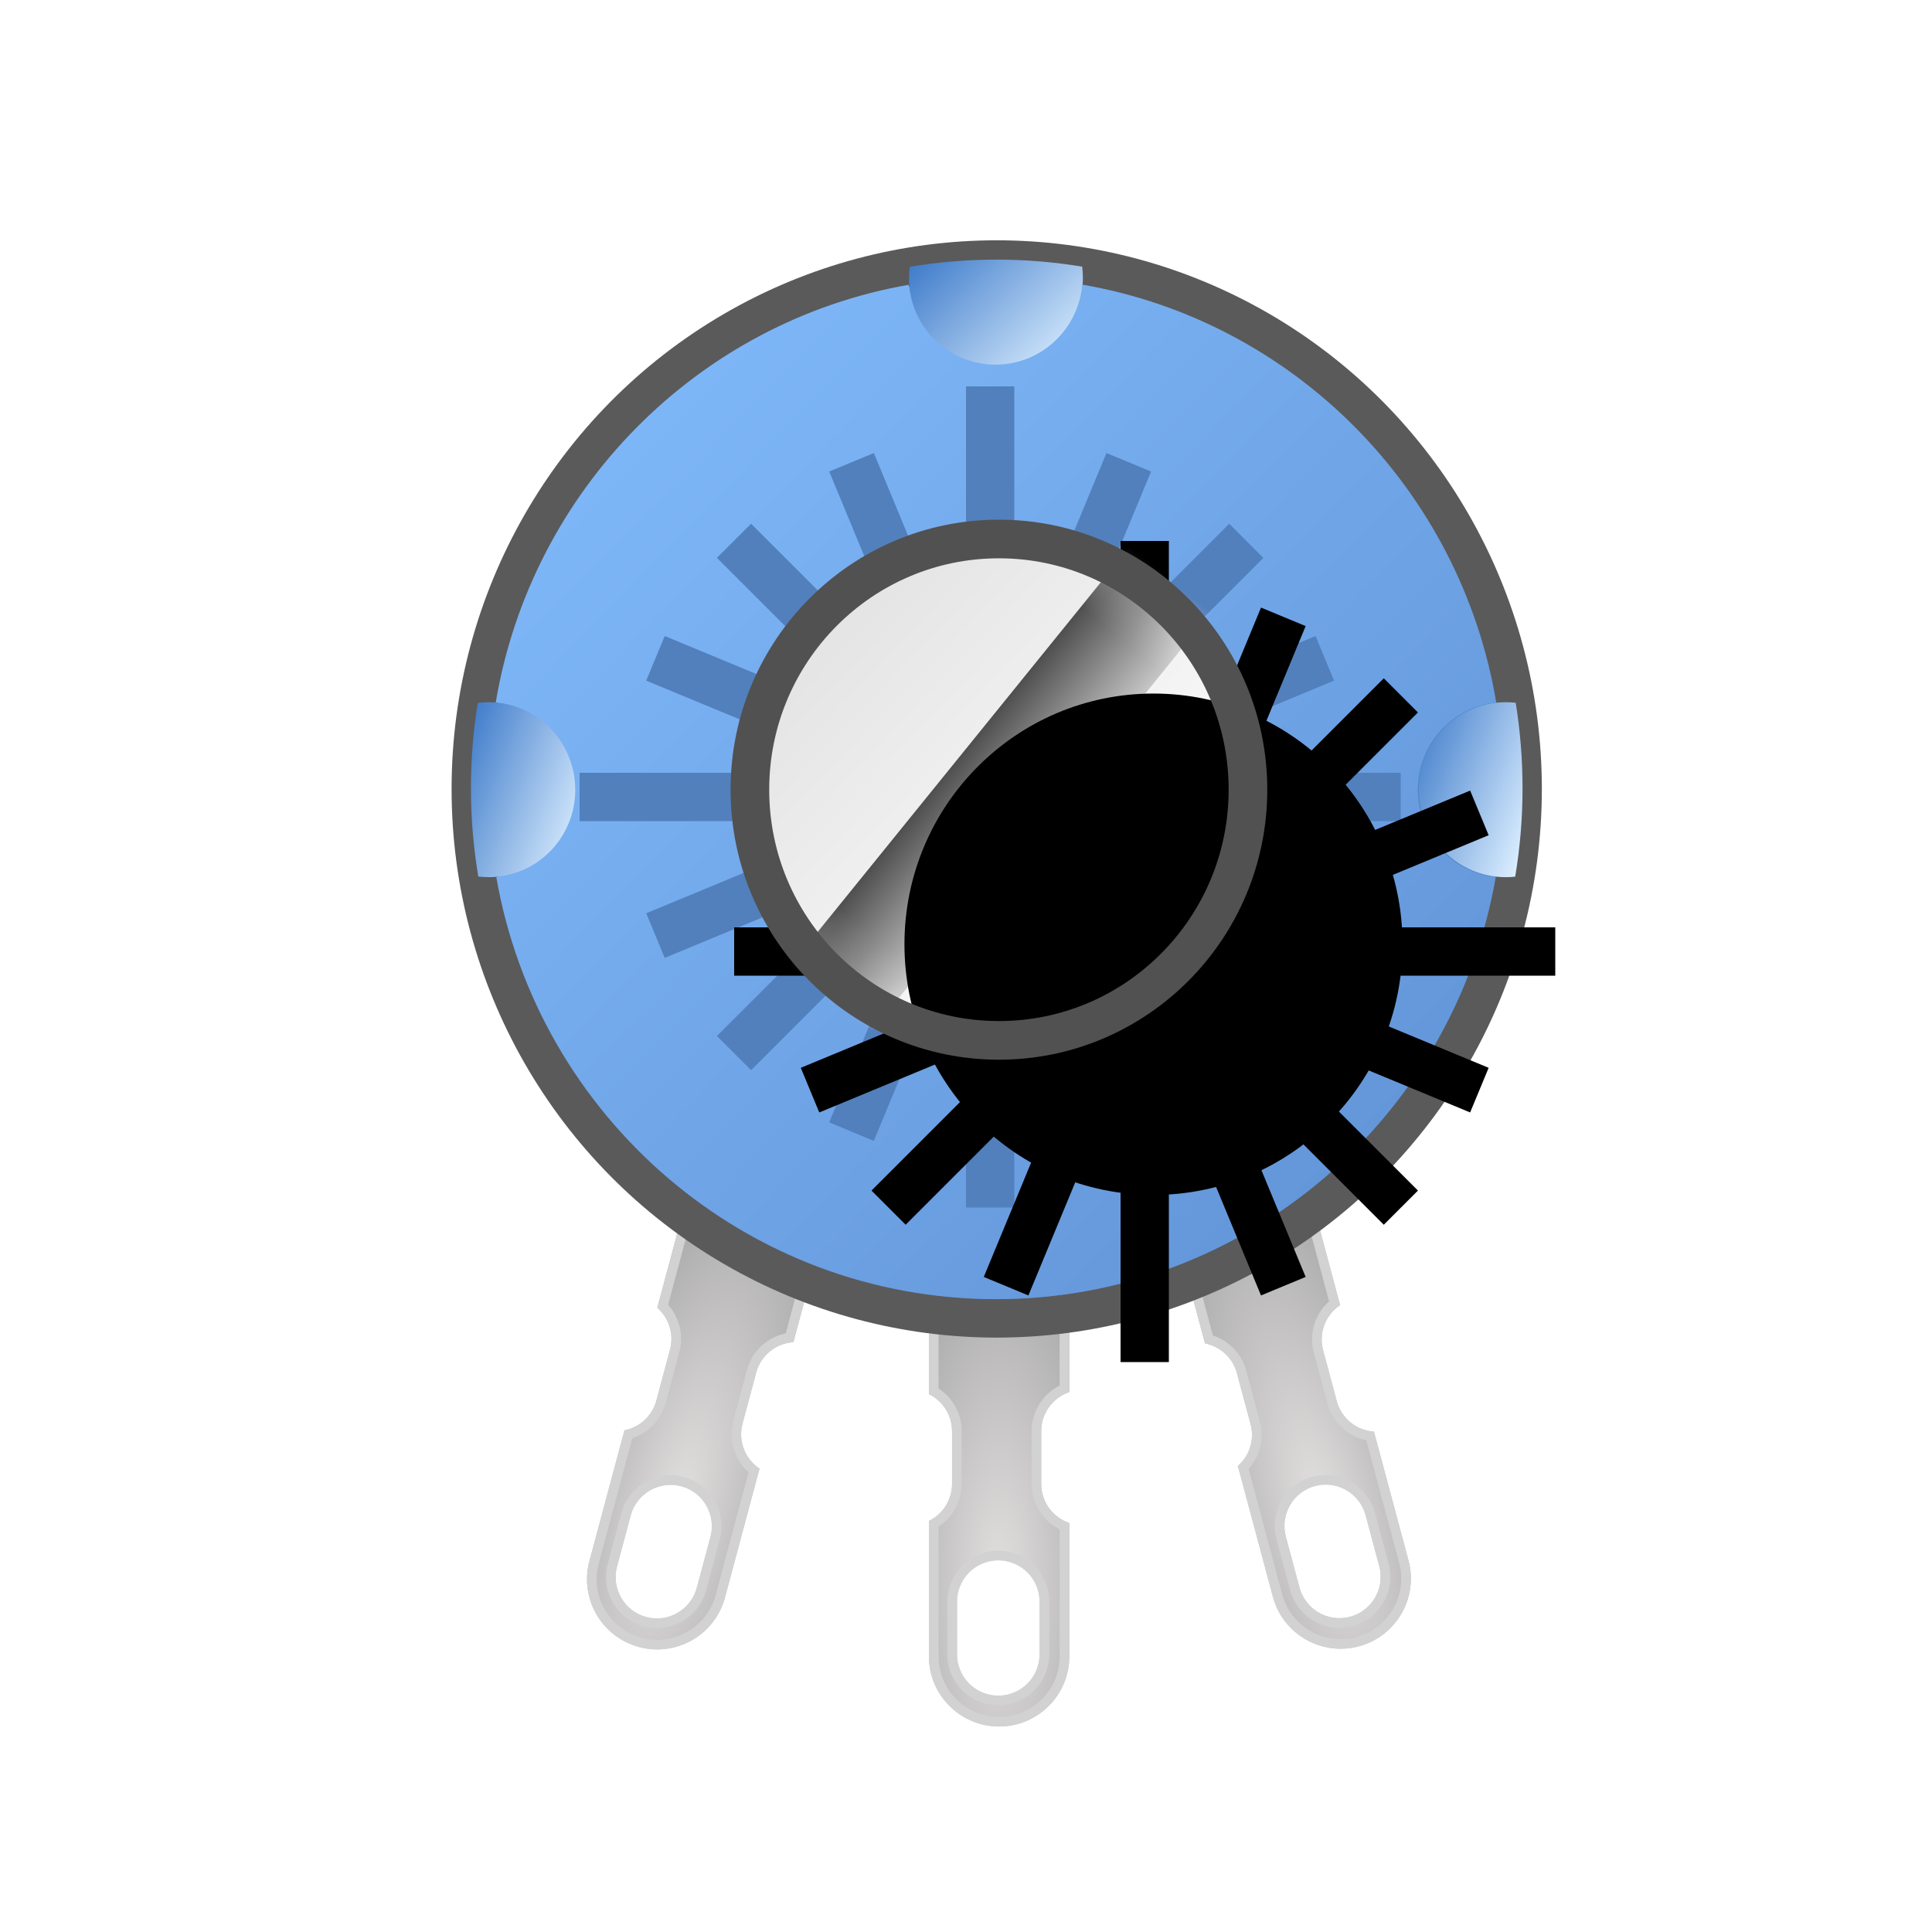 <?xml version="1.0" encoding="UTF-8"?>
<svg width="50px" height="50px" viewBox="0 0 50 50" version="1.1" xmlns="http://www.w3.org/2000/svg" xmlns:xlink="http://www.w3.org/1999/xlink">
    <!-- Generator: Sketch 47.1 (45422) - http://www.bohemiancoding.com/sketch -->
    <title>Docs Logo</title>
    <desc>Created with Sketch.</desc>
    <defs>
        <radialGradient cx="18.067%" cy="50%" fx="18.067%" fy="50%" r="104.472%" gradientTransform="translate(0.181,0.5),scale(0.177,1),rotate(90),scale(1,3.076),translate(-0.181,-0.5)" id="radialGradient-1">
            <stop stop-color="#E2DFDF" offset="0%"></stop>
            <stop stop-color="#9B9B9B" offset="100%"></stop>
        </radialGradient>
        <path d="M5.266,3.632 L1.816,3.632 L1.816,3.632 C0.813,3.632 1.22824362e-16,2.819 0,1.816 L0,1.816 L0,1.816 C-1.22824362e-16,0.813 0.813,1.84236543e-16 1.816,0 L1.816,0 L5.319,0 C5.493,0.354 5.857,0.598 6.279,0.598 L7.644,0.598 C8.065,0.598 8.43,0.354 8.603,7.21644966e-16 L18.69,0 L18.69,-6.66133815e-16 C19.693,-8.50370358e-16 20.506,0.813 20.506,1.816 L20.506,1.816 C20.506,2.819 19.693,3.632 18.69,3.632 L8.656,3.632 C8.514,3.21 8.114,2.906 7.644,2.906 L7.644,2.906 L6.279,2.906 C5.808,2.906 5.409,3.21 5.266,3.632 Z M1.867,0.726 L1.867,0.726 C1.277,0.726 0.798,1.205 0.798,1.795 C0.798,2.385 1.277,2.863 1.867,2.863 L3.232,2.863 C3.822,2.863 4.3,2.385 4.3,1.795 L4.3,1.795 C4.3,1.205 3.822,0.726 3.232,0.726 L3.232,0.726 L1.867,0.726 Z" id="path-2"></path>
        <path d="M5.266,3.632 L1.816,3.632 L1.816,3.632 C0.813,3.632 1.22824362e-16,2.819 0,1.816 L0,1.816 L0,1.816 C-1.22824362e-16,0.813 0.813,1.84236543e-16 1.816,0 L1.816,0 L5.319,0 C5.493,0.354 5.857,0.598 6.279,0.598 L7.644,0.598 C8.065,0.598 8.43,0.354 8.603,9.71445147e-16 L18.69,0 L18.69,3.33066907e-15 C19.693,1.36485848e-15 20.506,0.813 20.506,1.816 L20.506,1.816 L20.506,1.816 C20.506,2.819 19.693,3.632 18.69,3.632 L8.656,3.632 C8.514,3.21 8.114,2.906 7.644,2.906 L7.644,2.906 L6.279,2.906 C5.808,2.906 5.409,3.21 5.266,3.632 Z M1.867,0.726 L1.867,0.726 C1.277,0.726 0.798,1.205 0.798,1.795 L0.798,1.795 L0.798,1.795 C0.798,2.385 1.277,2.863 1.867,2.863 L3.232,2.863 C3.822,2.863 4.3,2.385 4.3,1.795 L4.3,1.795 C4.3,1.205 3.822,0.726 3.232,0.726 L3.232,0.726 L1.867,0.726 Z" id="path-3"></path>
        <path d="M5.266,3.632 L1.816,3.632 L1.816,3.632 C0.813,3.632 1.22824362e-16,2.819 0,1.816 L0,1.816 L0,1.816 C-1.22824362e-16,0.813 0.813,1.84236543e-16 1.816,0 L1.816,0 L5.319,0 C5.493,0.354 5.857,0.598 6.279,0.598 L7.644,0.598 C8.065,0.598 8.43,0.354 8.603,1.05471187e-15 L18.69,0 L18.69,2.88657986e-15 C19.693,9.20769273e-16 20.506,0.813 20.506,1.816 L20.506,1.816 C20.506,2.819 19.693,3.632 18.69,3.632 L8.656,3.632 C8.514,3.21 8.114,2.906 7.644,2.906 L7.644,2.906 L6.279,2.906 C5.808,2.906 5.409,3.21 5.266,3.632 Z M1.867,0.726 L1.867,0.726 C1.277,0.726 0.798,1.205 0.798,1.795 C0.798,2.385 1.277,2.863 1.867,2.863 L3.232,2.863 C3.822,2.863 4.3,2.385 4.3,1.795 L4.3,1.795 C4.3,1.205 3.822,0.726 3.232,0.726 L3.232,0.726 L1.867,0.726 Z" id="path-4"></path>
        <linearGradient x1="0%" y1="0%" x2="100%" y2="100%" id="linearGradient-5">
            <stop stop-color="#6FB8FD" offset="0%"></stop>
            <stop stop-color="#4474B1" offset="100%"></stop>
        </linearGradient>
        <linearGradient x1="94.498%" y1="96.484%" x2="-56.501%" y2="0%" id="linearGradient-6">
            <stop stop-color="#DBEEFF" offset="0%"></stop>
            <stop stop-color="#024FB5" offset="100%"></stop>
        </linearGradient>
        <linearGradient x1="6.123234e-15%" y1="0%" x2="100%" y2="100%" id="linearGradient-7">
            <stop stop-color="#82BCFD" offset="0%"></stop>
            <stop stop-color="#5F91D4" offset="100%"></stop>
        </linearGradient>
        <path d="M10.483,15.25 L4.724,17.635 L5.203,18.79 L10.961,16.405 L6.554,20.812 L7.438,21.696 L11.845,17.289 L9.46,23.047 L10.615,23.526 L13,17.767 L13,25.25 L14.25,25.25 L14.25,17.767 L16.635,23.526 L17.79,23.047 L15.405,17.289 L19.812,21.696 L20.696,20.812 L16.289,16.405 L22.047,18.79 L22.526,17.635 L16.767,15.25 L24.25,15.25 L24.25,14 L16.767,14 L22.526,11.615 L22.047,10.46 L16.289,12.845 L20.696,8.438 L19.812,7.554 L15.405,11.961 L17.79,6.203 L16.635,5.724 L14.25,11.483 L14.25,4 L13,4 L13,11.483 L10.615,5.724 L9.46,6.203 L11.845,11.961 L7.438,7.554 L6.554,8.438 L10.961,12.845 L5.203,10.46 L4.724,11.615 L10.483,14 L3,14 L3,15.25 L10.483,15.25 Z" id="path-8"></path>
        <filter x="-23.5%" y="-23.5%" width="147.1%" height="147.1%" filterUnits="objectBoundingBox" id="filter-9">
            <feGaussianBlur stdDeviation="3" in="SourceAlpha" result="shadowBlurInner1"></feGaussianBlur>
            <feOffset dx="4" dy="4" in="shadowBlurInner1" result="shadowOffsetInner1"></feOffset>
            <feComposite in="shadowOffsetInner1" in2="SourceAlpha" operator="arithmetic" k2="-1" k3="1" result="shadowInnerInner1"></feComposite>
            <feColorMatrix values="0 0 0 0 0   0 0 0 0 0   0 0 0 0 0  0 0 0 0.164 0" type="matrix" in="shadowInnerInner1"></feColorMatrix>
        </filter>
        <linearGradient x1="13.463%" y1="14.187%" x2="87.481%" y2="85.846%" id="linearGradient-10">
            <stop stop-color="#E3E3E3" offset="0%"></stop>
            <stop stop-color="#FFFFFF" offset="100%"></stop>
        </linearGradient>
        <ellipse id="path-11" cx="6.445" cy="6.488" rx="6.445" ry="6.488"></ellipse>
        <linearGradient x1="50%" y1="0%" x2="50%" y2="100%" id="linearGradient-13">
            <stop stop-color="#4F4F4F" offset="0%"></stop>
            <stop stop-color="#C6C6C6" offset="100%"></stop>
        </linearGradient>
        <rect id="path-14" x="-3.005" y="5.174" width="18.899" height="2.707"></rect>
        <filter x="-37.0%" y="-258.6%" width="174.1%" height="617.2%" filterUnits="objectBoundingBox" id="filter-15">
            <feMorphology radius="2" operator="erode" in="SourceAlpha" result="shadowSpreadInner1"></feMorphology>
            <feGaussianBlur stdDeviation="3" in="shadowSpreadInner1" result="shadowBlurInner1"></feGaussianBlur>
            <feOffset dx="6" dy="6" in="shadowBlurInner1" result="shadowOffsetInner1"></feOffset>
            <feComposite in="shadowOffsetInner1" in2="SourceAlpha" operator="arithmetic" k2="-1" k3="1" result="shadowInnerInner1"></feComposite>
            <feColorMatrix values="0 0 0 0 0   0 0 0 0 0   0 0 0 0 0  0 0 0 0.168 0" type="matrix" in="shadowInnerInner1"></feColorMatrix>
        </filter>
        <ellipse id="path-16" cx="13.852" cy="14.437" rx="6.445" ry="6.488"></ellipse>
        <filter x="-65.9%" y="-65.5%" width="231.9%" height="231.0%" filterUnits="objectBoundingBox" id="filter-17">
            <feMorphology radius="6" operator="erode" in="SourceAlpha" result="shadowSpreadInner1"></feMorphology>
            <feGaussianBlur stdDeviation="3" in="shadowSpreadInner1" result="shadowBlurInner1"></feGaussianBlur>
            <feOffset dx="4" dy="4" in="shadowBlurInner1" result="shadowOffsetInner1"></feOffset>
            <feComposite in="shadowOffsetInner1" in2="SourceAlpha" operator="arithmetic" k2="-1" k3="1" result="shadowInnerInner1"></feComposite>
            <feColorMatrix values="0 0 0 0 0   0 0 0 0 0   0 0 0 0 0  0 0 0 0.139 0" type="matrix" in="shadowInnerInner1"></feColorMatrix>
        </filter>
    </defs>
    <g id="Docs-Logo" stroke="none" stroke-width="1" fill="none" fill-rule="evenodd">
        <g id="Icon-S">
            <g transform="translate(12, 6)">
                <g id="Pins" transform="translate(1.796, 14.864)">
                    <g id="Pin" transform="translate(5.638, 11.666) rotate(-75) translate(-5.638, -11.666) translate(-4.862, 9.666)">
                        <g>
                            <use fill="url(#radialGradient-1)" fill-rule="evenodd" xlink:href="#path-2"></use>
                            <path stroke="#D2D2D2" stroke-width="0.25" d="M5.18,3.507 C5.365,3.072 5.794,2.781 6.279,2.781 L7.644,2.781 C8.129,2.781 8.558,3.072 8.742,3.507 L18.69,3.507 C19.624,3.507 20.381,2.75 20.381,1.816 C20.381,0.882 19.624,0.125 18.69,0.125 L8.678,0.125 C8.468,0.491 8.077,0.723 7.644,0.723 L6.279,0.723 C5.846,0.723 5.455,0.491 5.244,0.125 L1.816,0.125 C0.882,0.125 0.125,0.882 0.125,1.816 C0.125,2.75 0.882,3.507 1.816,3.507 L5.18,3.507 Z M1.867,0.601 L3.232,0.601 C3.891,0.601 4.425,1.136 4.425,1.795 C4.425,2.454 3.891,2.988 3.232,2.988 L1.867,2.988 C1.208,2.988 0.673,2.454 0.673,1.795 C0.673,1.136 1.208,0.601 1.867,0.601 Z"></path>
                        </g>
                    </g>
                    <g id="Pin-Copy" transform="translate(12.245, 13.318) rotate(-90) translate(-12.245, -13.318) translate(1.745, 11.318)">
                        <g id="Pin">
                            <use fill="url(#radialGradient-1)" fill-rule="evenodd" xlink:href="#path-3"></use>
                            <path stroke="#D2D2D2" stroke-width="0.25" d="M5.18,3.507 C5.365,3.072 5.794,2.781 6.279,2.781 L7.644,2.781 C8.129,2.781 8.558,3.072 8.742,3.507 L18.69,3.507 C19.624,3.507 20.381,2.75 20.381,1.816 C20.381,0.882 19.624,0.125 18.69,0.125 L8.678,0.125 C8.468,0.491 8.077,0.723 7.644,0.723 L6.279,0.723 C5.846,0.723 5.455,0.491 5.244,0.125 L1.816,0.125 C0.882,0.125 0.125,0.882 0.125,1.816 C0.125,2.75 0.882,3.507 1.816,3.507 L5.18,3.507 Z M1.867,0.601 L3.232,0.601 C3.891,0.601 4.425,1.136 4.425,1.795 C4.425,2.454 3.891,2.988 3.232,2.988 L1.867,2.988 C1.208,2.988 0.673,2.454 0.673,1.795 C0.673,1.136 1.208,0.601 1.867,0.601 Z"></path>
                        </g>
                    </g>
                    <g id="Pin-Copy-2" transform="translate(18.831, 11.553) rotate(-105) translate(-18.831, -11.553) translate(8.331, 9.553)">
                        <g id="Pin">
                            <use fill="url(#radialGradient-1)" fill-rule="evenodd" xlink:href="#path-4"></use>
                            <path stroke="#D2D2D2" stroke-width="0.25" d="M5.18,3.507 C5.365,3.072 5.794,2.781 6.279,2.781 L7.644,2.781 C8.129,2.781 8.558,3.072 8.742,3.507 L18.69,3.507 C19.624,3.507 20.381,2.75 20.381,1.816 C20.381,0.882 19.624,0.125 18.69,0.125 L8.678,0.125 C8.468,0.491 8.077,0.723 7.644,0.723 L6.279,0.723 C5.846,0.723 5.455,0.491 5.244,0.125 L1.816,0.125 C0.882,0.125 0.125,0.882 0.125,1.816 C0.125,2.75 0.882,3.507 1.816,3.507 L5.18,3.507 Z M1.867,0.601 L3.232,0.601 C3.891,0.601 4.425,1.136 4.425,1.795 C4.425,2.454 3.891,2.988 3.232,2.988 L1.867,2.988 C1.208,2.988 0.673,2.454 0.673,1.795 C0.673,1.136 1.208,0.601 1.867,0.601 Z"></path>
                        </g>
                    </g>
                </g>
                <ellipse id="Body-Copy" stroke="#5A5A5A" fill="url(#linearGradient-5)" cx="13.795" cy="14.418" rx="13.608" ry="13.699"></ellipse>
                <path d="M0.378,16.685 C0.467,16.695 0.558,16.701 0.65,16.701 C1.898,16.701 2.909,15.687 2.909,14.437 C2.909,13.186 1.898,12.173 0.65,12.173 C0.553,12.173 0.458,12.179 0.364,12.191 C0.248,12.909 0.188,13.646 0.188,14.397 C0.188,15.177 0.253,15.941 0.378,16.685 Z" id="Oval-Copy" fill="url(#linearGradient-6)"></path>
                <path d="M11.544,0.905 C11.533,0.998 11.527,1.092 11.527,1.188 C11.527,2.442 12.534,3.459 13.776,3.459 C15.018,3.459 16.025,2.442 16.025,1.188 C16.025,1.091 16.019,0.995 16.007,0.901 C15.286,0.781 14.545,0.719 13.789,0.719 C13.025,0.719 12.275,0.783 11.544,0.905 Z" id="Oval-Copy-2" fill="url(#linearGradient-6)"></path>
                <path d="M27.226,12.187 C27.142,12.178 27.056,12.173 26.969,12.173 C25.726,12.173 24.719,13.186 24.719,14.437 C24.719,15.687 25.726,16.701 26.969,16.701 C27.051,16.701 27.133,16.697 27.213,16.688 C27.338,15.943 27.403,15.178 27.403,14.397 C27.403,13.645 27.342,12.907 27.226,12.187 Z" id="Oval" fill="url(#linearGradient-6)"></path>
                <path d="M11.517,1.37 C6.058,2.323 1.755,6.672 0.83,12.177 C1.983,12.278 2.887,13.252 2.887,14.439 C2.887,15.621 1.99,16.592 0.844,16.699 C1.925,22.906 7.303,27.622 13.776,27.622 C20.25,27.622 25.629,22.904 26.709,16.696 C25.575,16.577 24.692,15.612 24.692,14.439 C24.692,13.261 25.582,12.292 26.722,12.179 C25.797,6.664 21.481,2.31 16.009,1.366 C15.908,2.526 14.941,3.437 13.763,3.437 C12.586,3.437 11.62,2.529 11.517,1.37 Z" id="Combined-Shape" fill="url(#linearGradient-7)"></path>
                <g id="Markings">
                    <use fill="#5280BD" fill-rule="evenodd" xlink:href="#path-8"></use>
                    <use fill="black" fill-opacity="1" filter="url(#filter-9)" xlink:href="#path-8"></use>
                </g>
                <g id="Slit" transform="translate(7.407, 7.949)">
                    <mask id="mask-12" fill="white">
                        <use xlink:href="#path-11"></use>
                    </mask>
                    <use id="Mask" fill="url(#linearGradient-10)" xlink:href="#path-11"></use>
                    <g id="Rectangle" mask="url(#mask-12)" transform="translate(6.445, 6.528) rotate(-51) translate(-6.445, -6.528) ">
                        <use fill="url(#linearGradient-13)" fill-rule="evenodd" xlink:href="#path-14"></use>
                        <use fill="black" fill-opacity="1" filter="url(#filter-15)" xlink:href="#path-14"></use>
                    </g>
                </g>
                <g id="Screw">
                    <use fill="black" fill-opacity="1" filter="url(#filter-17)" xlink:href="#path-16"></use>
                    <use stroke="#515151" stroke-width="1" xlink:href="#path-16"></use>
                </g>
            </g>
        </g>
    </g>
</svg>